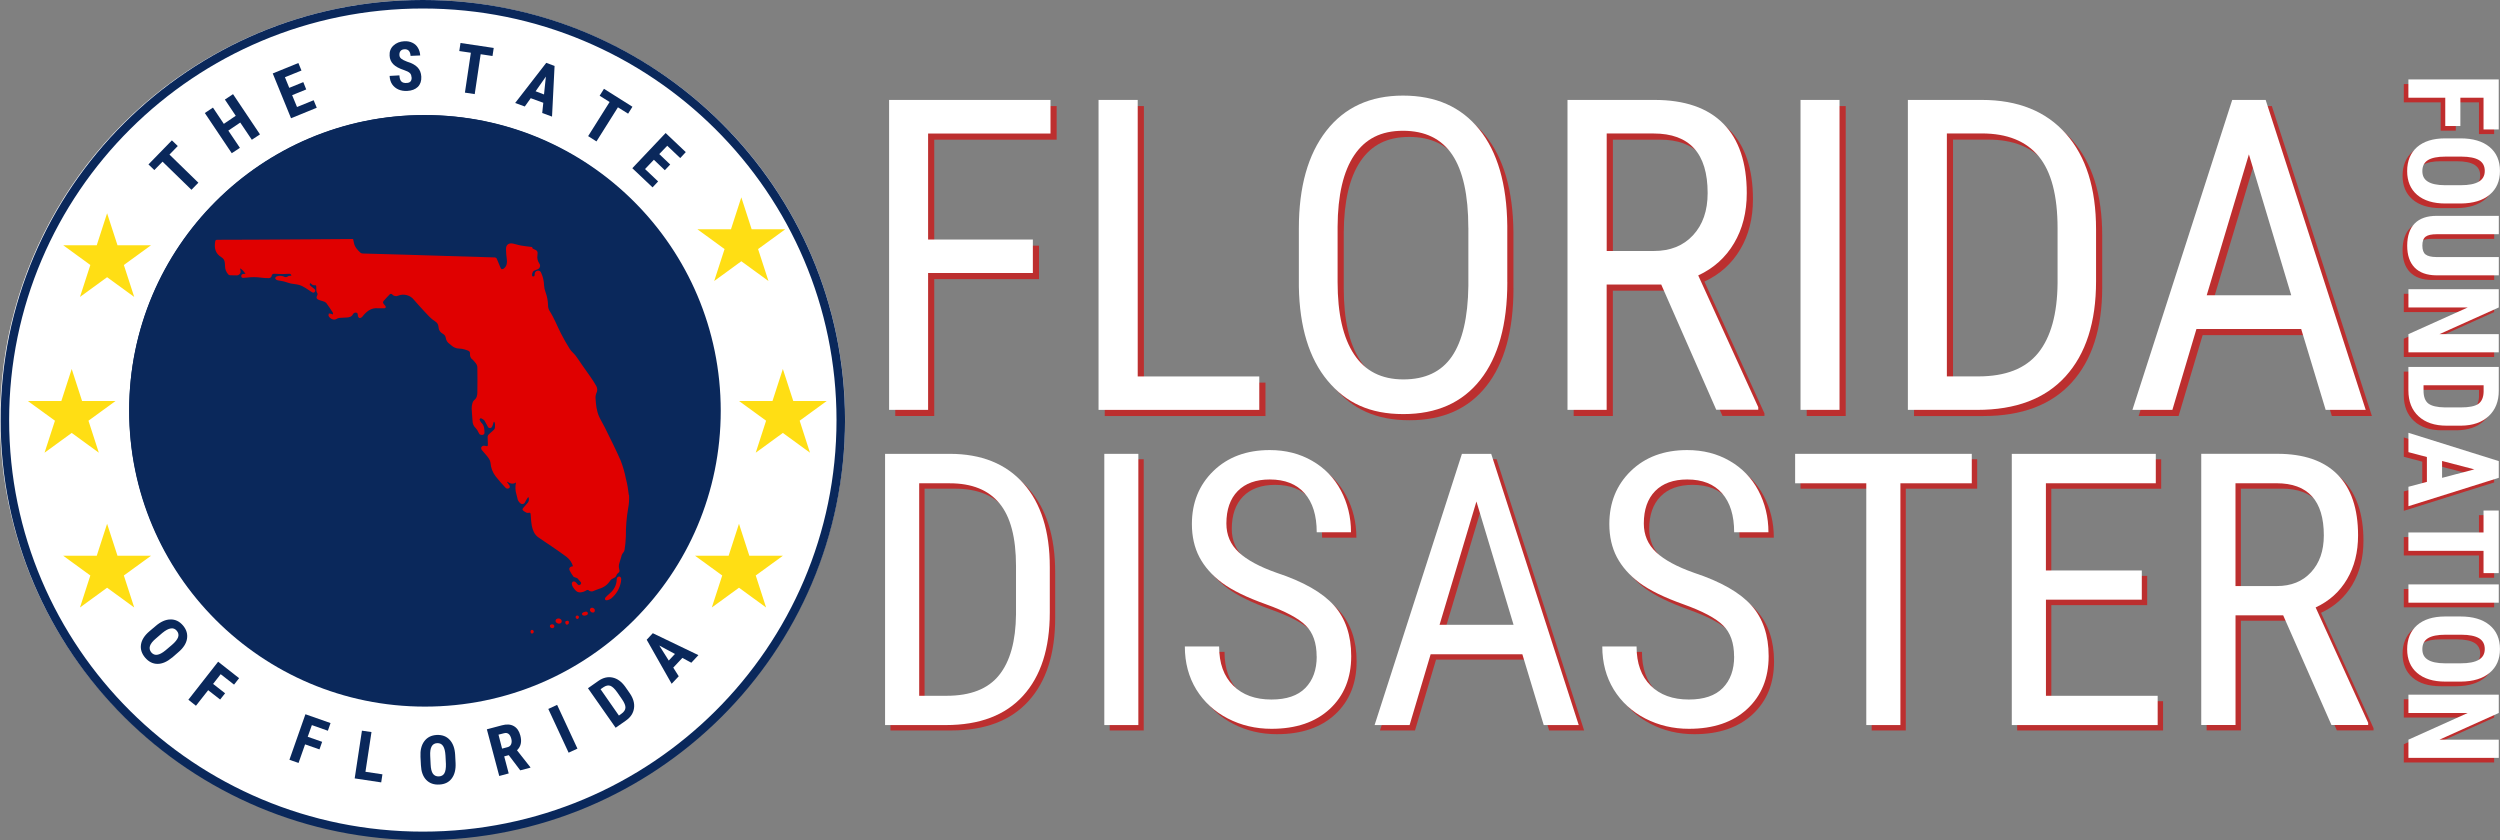 <?xml version="1.0" encoding="UTF-8"?>
<svg id="Layer_2" data-name="Layer 2" xmlns="http://www.w3.org/2000/svg" xmlns:xlink="http://www.w3.org/1999/xlink" viewBox="0 0 589.19 198">
  <rect x="0" y="0" width="589.19" height="198" fill="#808080" stroke="none"/>
  <defs>
    <style>
      .cls-1 {
        clip-path: url(#clippath);
      }

      .cls-2, .cls-3, .cls-4 {
        fill: none;
      }

      .cls-2, .cls-5, .cls-6, .cls-7, .cls-8, .cls-9, .cls-10 {
        stroke-width: 0px;
      }

      .cls-3 {
        stroke-miterlimit: 3.99;
        stroke-width: 3.99px;
      }

      .cls-3, .cls-4 {
        stroke: #0a285b;
      }

      .cls-4 {
        stroke-miterlimit: 4.01;
        stroke-width: 4.01px;
      }

      .cls-11 {
        clip-path: url(#clippath-1);
      }

      .cls-12 {
        clip-path: url(#clippath-4);
      }

      .cls-13 {
        clip-path: url(#clippath-3);
      }

      .cls-14 {
        clip-path: url(#clippath-2);
      }

      .cls-15 {
        clip-path: url(#clippath-7);
      }

      .cls-16 {
        clip-path: url(#clippath-8);
      }

      .cls-17 {
        clip-path: url(#clippath-6);
      }

      .cls-18 {
        clip-path: url(#clippath-5);
      }

      .cls-19 {
        clip-path: url(#clippath-9);
      }

      .cls-20 {
        clip-path: url(#clippath-14);
      }

      .cls-21 {
        clip-path: url(#clippath-13);
      }

      .cls-22 {
        clip-path: url(#clippath-12);
      }

      .cls-23 {
        clip-path: url(#clippath-10);
      }

      .cls-24 {
        clip-path: url(#clippath-15);
      }

      .cls-25 {
        clip-path: url(#clippath-17);
      }

      .cls-26 {
        clip-path: url(#clippath-16);
      }

      .cls-27 {
        clip-path: url(#clippath-19);
      }

      .cls-28 {
        clip-path: url(#clippath-11);
      }

      .cls-29 {
        clip-path: url(#clippath-18);
      }

      .cls-5 {
        fill: rgba(224, 0, 0, .63);
      }

      .cls-6 {
        fill: rgba(224, 0, 0, .65);
      }

      .cls-7 {
        fill: #0a285b;
      }

      .cls-8 {
        fill: #e00000;
      }

      .cls-9 {
        fill: #fff;
      }

      .cls-10 {
        fill: #ffde14;
      }
    </style>
    <clipPath id="clippath">
      <rect class="cls-2" x=".15" width="199" height="198"/>
    </clipPath>
    <clipPath id="clippath-1">
      <path class="cls-2" d="m99.65,0C44.7,0,.15,44.32.15,99s44.55,99,99.5,99,99.5-44.33,99.5-99S154.61,0,99.65,0"/>
    </clipPath>
    <clipPath id="clippath-2">
      <rect class="cls-2" x="30.45" y="27.12" width="139.42" height="139.41"/>
    </clipPath>
    <clipPath id="clippath-3">
      <path class="cls-2" d="m100.15,27.12c-38.5,0-69.71,31.21-69.71,69.7s31.21,69.71,69.71,69.71,69.71-31.21,69.71-69.71S138.65,27.12,100.15,27.12"/>
    </clipPath>
    <clipPath id="clippath-4">
      <rect class="cls-2" x="30.45" y="27.12" width="139" height="139"/>
    </clipPath>
    <clipPath id="clippath-5">
      <path class="cls-2" d="m99.95,27.12c-38.38,0-69.5,31.11-69.5,69.5s31.12,69.5,69.5,69.5,69.5-31.12,69.5-69.5S138.33,27.12,99.95,27.12"/>
    </clipPath>
    <clipPath id="clippath-6">
      <rect class="cls-2" x="50.33" y="56.37" width="98" height="84.02"/>
    </clipPath>
    <clipPath id="clippath-7">
      <rect class="cls-2" x="124.06" y="148.39" width="2.67" height=".98"/>
    </clipPath>
    <clipPath id="clippath-8">
      <rect class="cls-2" x="6.55" y="86.96" width="20.69" height="19.72"/>
    </clipPath>
    <clipPath id="clippath-9">
      <polyline class="cls-2" points="16.9 86.96 19.34 94.5 27.24 94.5 20.85 99.15 23.29 106.69 16.9 102.03 10.5 106.69 12.95 99.15 6.55 94.5 14.46 94.5 16.9 86.96"/>
    </clipPath>
    <clipPath id="clippath-10">
      <rect class="cls-2" x="174.16" y="86.96" width="20.69" height="19.72"/>
    </clipPath>
    <clipPath id="clippath-11">
      <polyline class="cls-2" points="184.5 86.96 186.95 94.5 194.85 94.5 188.46 99.15 190.89 106.69 184.5 102.03 178.11 106.69 180.55 99.15 174.16 94.5 182.06 94.5 184.5 86.96"/>
    </clipPath>
    <clipPath id="clippath-12">
      <rect class="cls-2" x="164.37" y="46.51" width="20.69" height="19.72"/>
    </clipPath>
    <clipPath id="clippath-13">
      <polyline class="cls-2" points="174.71 46.51 177.15 54.04 185.06 54.04 178.66 58.7 181.11 66.23 174.71 61.57 168.32 66.23 170.76 58.7 164.37 54.04 172.27 54.04 174.71 46.51"/>
    </clipPath>
    <clipPath id="clippath-14">
      <rect class="cls-2" x="14.9" y="50.26" width="20.69" height="19.72"/>
    </clipPath>
    <clipPath id="clippath-15">
      <polyline class="cls-2" points="25.24 50.26 27.69 57.8 35.59 57.8 29.19 62.45 31.63 69.98 25.24 65.33 18.85 69.98 21.29 62.45 14.9 57.8 22.8 57.8 25.24 50.26"/>
    </clipPath>
    <clipPath id="clippath-16">
      <rect class="cls-2" x="14.9" y="123.44" width="20.69" height="19.72"/>
    </clipPath>
    <clipPath id="clippath-17">
      <polyline class="cls-2" points="25.24 123.44 27.69 130.98 35.59 130.98 29.19 135.63 31.63 143.17 25.24 138.51 18.85 143.17 21.29 135.63 14.9 130.98 22.8 130.98 25.24 123.44"/>
    </clipPath>
    <clipPath id="clippath-18">
      <rect class="cls-2" x="163.81" y="123.44" width="20.69" height="19.72"/>
    </clipPath>
    <clipPath id="clippath-19">
      <polyline class="cls-2" points="174.16 123.44 176.6 130.98 184.5 130.98 178.11 135.63 180.55 143.17 174.16 138.51 167.76 143.17 170.21 135.63 163.81 130.98 171.72 130.98 174.16 123.44"/>
    </clipPath>
  </defs>
  <g id="Layer_2-2" data-name="Layer 2">
    <ellipse class="cls-9" cx="99.58" cy="98.85" rx="99.58" ry="98.85"/>
  </g>
  <g id="Layer_1-2" data-name="Layer 1">
    <g class="cls-1">
      <g class="cls-11">
        <path class="cls-4" d="m99.65,0C44.7,0,.15,44.32.15,99s44.55,99,99.5,99,99.5-44.33,99.5-99S154.61,0,99.65,0"/>
      </g>
    </g>
    <g class="cls-14">
      <g class="cls-13">
        <path class="cls-7" d="m30.45,27.12h139.42v139.41H30.45V27.12Z"/>
      </g>
    </g>
    <g class="cls-12">
      <g class="cls-18">
        <path class="cls-3" d="m99.95,27.12c-38.38,0-69.5,31.11-69.5,69.5s31.12,69.5,69.5,69.5,69.5-31.12,69.5-69.5S138.33,27.12,99.95,27.12"/>
      </g>
    </g>
    <g class="cls-17">
      <path class="cls-8" d="m148.2,116.68c-.14-1.32-.37-2.63-.7-3.91-.28-1.44-.69-2.83-1.21-4.2-1.15-2.64-2.46-5.2-3.73-7.79-.42-.87-.95-1.69-1.35-2.57-.61-1.34-.76-2.79-.85-4.24-.05-.44.02-.87.18-1.28.29-.56.29-1.13,0-1.69-.4-.71-.84-1.41-1.31-2.08-.68-1-1.4-1.97-2.09-2.97-.49-.7-.95-1.44-1.47-2.12-.43-.55-1.02-1-1.39-1.59-.76-1.2-1.46-2.44-2.1-3.7-.9-1.76-1.59-3.62-2.68-5.29-.23-.41-.35-.85-.34-1.32-.03-1.05-.22-2.06-.58-3.04-.21-.54-.33-1.09-.36-1.66-.03-1.01-.25-1.98-.67-2.9-.05-.2-.17-.34-.34-.45s-.36-.13-.56-.08c-.2.04-.36.13-.48.29s-.18.34-.16.54c.02.16-.02.31-.1.44-.08.08-.36.11-.42.05-.26-.3,0-1.17.39-1.33.27-.11.55-.2.81-.32.14-.05.26-.13.35-.23.1-.1.17-.23.21-.37.04-.14.04-.28.01-.42-.03-.14-.09-.27-.18-.38-.4-.6-.53-1.25-.42-1.95.13-.82-.04-1.1-.83-1.4-.14-.05-.35-.16-.35-.26-.02-.29-.19-.26-.39-.28-.78-.1-1.56-.18-2.36-.32-.61-.11-1.2-.32-1.81-.45-1.05-.21-1.69.28-1.67,1.34.02.79.08,1.57.19,2.34.11.81.03,1.56-.61,2.12-.16.16-.35.24-.58.23-.14-.02-.27-.28-.34-.46-.29-.68-.55-1.38-.85-2.05-.1-.15-.24-.23-.43-.26-3.77-.12-7.54-.23-11.3-.34-3.22-.1-6.44-.2-9.66-.3-1.76-.06-3.51-.1-5.27-.15-1.63-.04-3.25-.08-4.88-.13-.19,0-.36-.05-.52-.15-.73-.66-1.42-1.38-1.6-2.41-.05-.28-.11-.56-.18-.84-.04-.01-.09-.02-.14-.02l-8.71.06c-4.65.03-9.3.06-13.95.09-3.07.02-6.15.03-9.23.03-.28,0-.41.09-.46.36-.29,1.55,0,2.89,1.46,3.76.43.26.68.63.76,1.11.05.3.08.61.08.92,0,.78.26,1.45.78,2.03.11.1.24.17.39.18.51.03,1.03.02,1.54.03.16.01.31-.02.45-.09.14-.07.26-.17.35-.3.09-.13.15-.27.16-.43.02-.16,0-.31-.06-.45-.04-.13-.07-.26-.08-.39.66.31.92.84,1.3,1.27-.19,0-.39.03-.58.06-.28.08-.48.25-.42.58.06.33.31.34.55.33.24,0,.53-.03.78-.06,1.07-.14,2.15-.14,3.22,0,.65.09,1.3.14,1.95.13.17,0,.31-.05.44-.16s.21-.24.23-.41c.07-.31.26-.46.58-.46.24,0,.48,0,.72.02.46.02.92.06,1.38.05.46,0,.97-.07,1.45-.07.13-.01.25.03.35.11.1.09.15.2.15.34-.27.05-.6,0-.78.14-.14.13-.31.19-.5.2-.19.01-.37-.04-.53-.15-.54-.21-1.09-.21-1.64-.02-.18.07-.3.2-.35.39-.02.13.15.33.29.42.17.09.36.14.55.16.43.08.86.13,1.28.24.52.14,1.03.35,1.56.47.65.14,1.32.15,1.95.33,1.08.32,1.95,1.03,2.9,1.63.27.17.52.32.78.03s.11-.55-.13-.76c-.23-.21-.52-.38-.77-.61-.24-.23-.41-.39-.14-.73.12.13.25.24.39.34.15.11.31.17.5.19.52-.03.51-.04.52.49,0,.53-.06.98.27,1.42.06.15.05.3-.04.44-.29.53-.21.86.36,1.09.31.14.66.19.98.31.29.07.54.2.76.39.56.74,1.07,1.52,1.56,2.3.07.11.03.29.03.44-.13-.06-.26-.11-.39-.15-.18-.05-.39-.07-.57-.1-.02.2-.13.43-.06.58.26.6,1.17,1.15,1.86.72.22-.14.45-.22.71-.25.57-.05,1.14-.06,1.71-.09.57-.03,1.17-.16,1.48-.81.1-.16.24-.27.42-.32.18-.05.35-.04.53.05.12.07.14.34.19.53.02.08,0,.18,0,.23.1.17.21.43.36.46.22,0,.42-.07.58-.22.15-.14.28-.29.39-.46.89-1.03,1.92-1.77,3.36-1.64.38.02.75.02,1.13,0,.28,0,.68.09.75-.26.04-.18-.22-.45-.39-.64-.28-.31-.35-.56-.1-.84.44-.51.91-1,1.38-1.49.08-.11.19-.17.33-.17s.25.06.33.17c.18.19.4.31.65.36s.5.01.74-.1c.66-.27,1.33-.3,2.02-.12s1.25.55,1.69,1.11c.76.85,1.5,1.72,2.29,2.55.85.9,1.64,1.86,2.7,2.53.46.27.72.67.78,1.2.03.79.39,1.37,1.08,1.75.36.2.58.51.64.92.09.61.4,1.09.91,1.44.28.2.52.47.81.65.29.18.6.31.93.39.37.08.78.04,1.15.11.47.09.93.22,1.37.39.54.2.59.42.54.99,0,.28.08.54.23.78.09.17.31.28.45.44.47.54,1.06,1.03,1.06,1.81.03,1.95.03,3.89,0,5.83,0,.7-.12,1.39-.78,1.88-.2.2-.33.44-.39.72-.11.41-.18.83-.17,1.26.03.93.15,1.85.2,2.78-.01.74.26,1.37.81,1.87.23.26.41.55.55.86.09.16.18.32.29.51.55.34,1.17.17,1.17-.34,0-.88-.05-1.75-.78-2.41-.2-.23-.33-.49-.39-.78,0-.04.27-.26.35-.23.27.13.52.28.74.45.06.06.1.12.13.2.24.43.48.85.71,1.29.07.21.22.34.44.37.22.04.4-.04.53-.22.13-.21.22-.43.28-.67.06-.18.1-.39.16-.56h.15c.24.39.15.83.15,1.25,0,.21-.07.41-.21.57-.39.39-.84.73-1.24,1.12-.16.15-.26.33-.28.55,0,.59.06,1.2.06,1.79,0,.48-.08.51-.54.39-.34-.08-.71-.12-.95.23s0,.64.2.89c.33.39.68.78,1.01,1.17.39.5.83,1.01.9,1.67.08,1.17.47,2.22,1.17,3.16.74.94,1.52,1.83,2.34,2.69.11.15.26.23.45.25.18.02.34-.04.48-.17.2-.24.13-.52-.19-.88-.13-.16-.24-.32-.35-.49l.06-.09c.65.42,1.3.68,2.05.18-.02.31-.11.55-.12.78-.03.43-.01.86.04,1.29.09.53.3,1.04.39,1.56.07.53.31.95.73,1.28.07.07.16.12.26.15.1.03.2.03.3.02.1-.02.19-.06.28-.11.08-.06.15-.14.2-.23.14-.21.23-.45.36-.66.13-.22.28-.43.44-.67.14.24.19.51.15.79-.05.28-.17.51-.38.7-.31.39-.65.73-.96,1.12-.24.3-.2.48.11.69.2.15.42.28.64.39.15.06.3.08.45.06.45-.09.52-.06.57.39.02.16,0,.32.03.48.04.74.11,1.48.24,2.21.22,1.04.61,2.04,1.52,2.68,1.03.73,2.1,1.41,3.13,2.12,1.17.81,2.37,1.61,3.52,2.48.74.58,1.26,1.32,1.53,2.22-.76.09-1.04.47-.76,1.05.24.47.52.93.83,1.35.1.15.35.19.54.27s.34.08.45.19c.25.26.49.53.71.81.11.09.16.22.14.36-.02.15-.09.25-.22.32-.25.19-.46.09-.65-.14-.15-.21-.32-.39-.52-.54-.17-.1-.35-.12-.54-.05-.17.12-.25.28-.26.48.02.29.1.55.25.78.78,1.17,1.25,1.52,2.52,1.13.27-.08.52-.27.78-.39.11-.05.23-.05.35,0,.17.18.37.28.61.31s.46,0,.68-.13c.43-.16.85-.36,1.3-.5,1.11-.32,1.97-.97,2.59-1.95.17-.21.39-.38.64-.48.39-.19.73-.36.84-.83.06-.16.17-.29.31-.39.42-.33.44-.47.3-.98-.1-.34-.12-.69-.06-1.04.13-.62.39-1.21.54-1.82.06-.38.21-.7.45-.99.18-.19.29-.41.33-.67.17-1.05.27-2.11.31-3.17-.02-2.23.16-4.44.54-6.64.2-1.04.27-2.08.21-3.13Z"/>
    </g>
    <path class="cls-8" d="m145.92,135.88c-.17,0-.31.07-.42.2s-.16.27-.15.44c-.01.65-.16,1.26-.45,1.84-.29.58-.69,1.07-1.19,1.48-.36.31-.71.64-1.03.99-.1.14-.13.3-.08.46.11.15.26.2.43.19.36-.07.7-.21,1-.42,1.23-1.03,2-2.33,2.31-3.91.04-.2.06-.41.07-.62,0-.4-.2-.65-.49-.66Z"/>
    <path class="cls-8" d="m131.28,145.84c-.19.07-.31.2-.34.41-.03.2.04.37.2.49.27.24.58.3.92.17.16-.07.27-.19.31-.36.04-.17.02-.33-.09-.47-.11-.15-.27-.25-.45-.3s-.37-.03-.55.05Z"/>
    <path class="cls-8" d="m137.95,144.16c-.58.11-.88.36-.78.63.09.28.5.39.94.24.26-.08.48-.22.44-.52-.04-.3-.29-.4-.6-.36Z"/>
    <path class="cls-8" d="m139.87,143.34c-.11-.09-.24-.13-.39-.11-.15.02-.27.09-.36.21-.22.3-.05.57.2.82.45.2.71.14.83-.17.06-.14.06-.28.01-.43s-.15-.25-.29-.32Z"/>
    <path class="cls-8" d="m130.33,147.17c-.21-.07-.41-.04-.59.08-.23.22-.2.5.12.71.32.14.59.13.74-.19.06-.12.07-.24.01-.37-.06-.12-.15-.2-.28-.23Z"/>
    <path class="cls-8" d="m133.75,146.29c-.18,0-.46.11-.51.24-.05.22,0,.42.15.59.2.22.43.07.63-.14.13-.44.04-.69-.27-.69Z"/>
    <g class="cls-15">
      <path class="cls-8" d="m125.53,148.47c-.23-.08-.47.03-.51.38.03.32.18.53.47.45.18-.08.29-.21.32-.39-.02-.2-.11-.35-.29-.44Z"/>
    </g>
    <path class="cls-8" d="m136.07,145.07c-.35,0-.45.24-.39.49.06.18.18.29.35.34.18-.03.31-.13.39-.3.05-.13.04-.24-.04-.36-.08-.11-.18-.17-.32-.18Z"/>
    <path class="cls-5" d="m244.87,65.79h-24.69v32.25h-9.19V25h38.04v7.92h-28.85v24.98h24.69v7.9Z"/>
    <path class="cls-5" d="m269.59,90.17h28.65v7.88h-37.88V25h9.23v65.17Z"/>
    <path class="cls-5" d="m356.69,67.94c0,9.97-2.13,17.66-6.38,23.04-4.25,5.38-10.29,8.06-18.13,8.06s-13.46-2.61-17.83-7.85c-4.36-5.23-6.63-12.63-6.79-22.19v-13.75c0-9.76,2.15-17.42,6.46-22.96,4.32-5.54,10.34-8.31,18.08-8.31s13.69,2.66,17.98,7.96c4.29,5.31,6.49,12.88,6.6,22.71v13.29Zm-9.19-12.79c0-7.72-1.27-13.46-3.79-17.23-2.53-3.76-6.4-5.65-11.6-5.65s-8.89,1.91-11.48,5.73c-2.58,3.81-3.9,9.43-3.94,16.85v13.08c0,7.46,1.3,13.15,3.9,17.06,2.59,3.92,6.46,5.88,11.6,5.88s8.96-1.8,11.44-5.42c2.48-3.63,3.78-9.17,3.88-16.63v-13.69Z"/>
    <path class="cls-5" d="m392.96,68.5h-12.85v29.54h-9.23V25h20.48c7.15,0,12.57,1.87,16.25,5.6,3.68,3.72,5.52,9.18,5.52,16.35,0,4.53-1,8.47-3,11.83-1.99,3.36-4.8,5.89-8.44,7.58l14.15,31.06v.6h-9.9l-12.98-29.54Zm-12.85-7.9h11.15c3.84,0,6.92-1.23,9.21-3.71,2.29-2.47,3.44-5.78,3.44-9.94,0-9.36-4.25-14.04-12.75-14.04h-11.04v27.69Z"/>
    <path class="cls-5" d="m434.99,98.04h-9.19V25h9.19v73.04Z"/>
    <path class="cls-5" d="m451.09,98.04V25h17.42c8.53,0,15.15,2.67,19.85,8,4.72,5.33,7.08,12.83,7.08,22.5v12.23c0,9.67-2.4,17.14-7.19,22.42-4.78,5.27-11.72,7.9-20.81,7.9h-16.35Zm9.19-65.13v57.25h7.38c6.46,0,11.17-1.84,14.15-5.54,2.97-3.69,4.49-9.17,4.56-16.44v-12.94c0-7.69-1.48-13.34-4.44-16.94-2.96-3.59-7.43-5.4-13.42-5.4h-8.23Z"/>
    <path class="cls-5" d="m543.8,78.98h-24.69l-5.67,19.06h-9.42l23.52-73.04h7.88l23.58,73.04h-9.44l-5.77-19.06Zm-22.27-7.94h19.92l-9.98-33.21-9.94,33.21Z"/>
    <path class="cls-9" d="m243.42,64.34h-24.69v32.25h-9.19V23.55h38.04v7.92h-28.85v24.98h24.69v7.9Z"/>
    <path class="cls-9" d="m268.13,88.72h28.65v7.88h-37.88V23.55h9.23v65.17Z"/>
    <path class="cls-9" d="m355.24,66.49c0,9.97-2.13,17.66-6.38,23.04-4.25,5.38-10.29,8.06-18.13,8.06s-13.46-2.61-17.83-7.85c-4.36-5.23-6.63-12.63-6.79-22.19v-13.75c0-9.76,2.15-17.42,6.46-22.96,4.32-5.54,10.34-8.31,18.08-8.31s13.69,2.66,17.98,7.96c4.29,5.31,6.49,12.88,6.6,22.71v13.29Zm-9.19-12.79c0-7.72-1.27-13.46-3.79-17.23-2.53-3.76-6.4-5.65-11.6-5.65s-8.89,1.91-11.48,5.73c-2.58,3.81-3.9,9.43-3.94,16.85v13.08c0,7.46,1.3,13.15,3.9,17.06,2.59,3.92,6.46,5.88,11.6,5.88s8.96-1.8,11.44-5.42c2.48-3.63,3.78-9.17,3.88-16.63v-13.69Z"/>
    <path class="cls-9" d="m391.5,67.05h-12.85v29.54h-9.23V23.55h20.48c7.15,0,12.57,1.87,16.25,5.6,3.68,3.72,5.52,9.18,5.52,16.35,0,4.53-1,8.47-3,11.83-1.99,3.36-4.8,5.89-8.44,7.58l14.15,31.06v.6h-9.9l-12.98-29.54Zm-12.85-7.9h11.15c3.84,0,6.92-1.23,9.21-3.71,2.29-2.47,3.44-5.78,3.44-9.94,0-9.36-4.25-14.04-12.75-14.04h-11.04v27.69Z"/>
    <path class="cls-9" d="m433.53,96.59h-9.19V23.55h9.19v73.04Z"/>
    <path class="cls-9" d="m449.64,96.59V23.55h17.42c8.53,0,15.15,2.67,19.85,8,4.72,5.33,7.08,12.83,7.08,22.5v12.23c0,9.67-2.4,17.14-7.19,22.42-4.78,5.27-11.72,7.9-20.81,7.9h-16.35Zm9.19-65.13v57.25h7.38c6.46,0,11.17-1.84,14.15-5.54,2.97-3.69,4.49-9.17,4.56-16.44v-12.94c0-7.69-1.48-13.34-4.44-16.94-2.96-3.59-7.43-5.4-13.42-5.4h-8.23Z"/>
    <path class="cls-9" d="m542.34,77.53h-24.69l-5.67,19.06h-9.42l23.52-73.04h7.88l23.58,73.04h-9.44l-5.77-19.06Zm-22.27-7.94h19.92l-9.98-33.21-9.94,33.21Z"/>
    <path class="cls-6" d="m575.21,30.79v-6.67h-8.69v-4.31h21.29v11.79h-3.58v-7.48h-5.46v6.67h-3.56Z"/>
    <path class="cls-6" d="m575.25,49.05c-2.86,0-5.08-.68-6.67-2.04-1.57-1.35-2.35-3.22-2.35-5.6s.78-4.27,2.33-5.65c1.57-1.36,3.76-2.05,6.58-2.06h3.65c2.93,0,5.21.67,6.85,2.02,1.64,1.36,2.46,3.24,2.46,5.65s-.81,4.24-2.42,5.6c-1.61,1.36-3.88,2.05-6.79,2.08h-3.65Zm3.58-4.31c1.92,0,3.34-.28,4.27-.83.94-.54,1.42-1.39,1.42-2.54s-.45-1.99-1.35-2.54c-.91-.54-2.28-.82-4.13-.83h-3.79c-1.86,0-3.24.28-4.13.83-.88.55-1.31,1.42-1.31,2.58s.43,1.94,1.29,2.48c.86.55,2.2.84,4.02.85h3.71Z"/>
    <path class="cls-6" d="m587.81,65.98h-14.73c-2.22-.02-3.93-.63-5.1-1.83-1.17-1.2-1.75-2.92-1.75-5.17s.59-4.02,1.77-5.23c1.19-1.2,2.92-1.79,5.17-1.79h14.65v4.33h-14.65c-1.21,0-2.08.19-2.6.58-.52.39-.77,1.09-.77,2.1s.26,1.73.77,2.1c.51.39,1.35.59,2.52.6h14.73v4.29Z"/>
    <path class="cls-6" d="m566.52,84.13v-4.29l13.98-6.29h-13.98v-4.31h21.29v4.31l-13.98,6.29h13.98v4.29h-21.29Z"/>
    <path class="cls-6" d="m566.52,87.57h21.29v5.63c0,2.5-.79,4.48-2.38,5.96-1.57,1.47-3.73,2.22-6.48,2.25h-3.46c-2.79,0-4.99-.74-6.58-2.21-1.6-1.47-2.4-3.51-2.4-6.1v-5.52Zm17.71,4.31h-14.15v1.27c0,1.44.38,2.46,1.13,3.04.76.58,2.07.89,3.94.92h3.69c1.98,0,3.36-.28,4.15-.83.79-.56,1.21-1.5,1.25-2.83v-1.56Z"/>
    <path class="cls-6" d="m570.87,114.65v-5.85l-4.35-1.15v-4.56l21.29,6.67v3.94l-21.29,6.69v-4.58l4.35-1.15Zm3.58-4.92v3.98l7.6-2-7.6-1.98Z"/>
    <path class="cls-6" d="m584.23,136.16v-5.25h-17.71v-4.33h17.71v-5.17h3.58v14.75h-3.58Z"/>
    <path class="cls-6" d="m566.52,143.13v-4.31h21.29v4.31h-21.29Z"/>
    <path class="cls-6" d="m575.25,161.73c-2.86,0-5.08-.68-6.67-2.04-1.57-1.35-2.35-3.22-2.35-5.6s.78-4.27,2.33-5.65c1.57-1.36,3.76-2.05,6.58-2.06h3.65c2.93,0,5.21.67,6.85,2.02,1.64,1.36,2.46,3.24,2.46,5.65s-.81,4.24-2.42,5.6c-1.61,1.36-3.88,2.05-6.79,2.08h-3.65Zm3.58-4.31c1.92,0,3.34-.28,4.27-.83.94-.54,1.42-1.39,1.42-2.54s-.45-1.99-1.35-2.54c-.91-.54-2.28-.82-4.13-.83h-3.79c-1.86,0-3.24.28-4.13.83-.88.55-1.31,1.42-1.31,2.58s.43,1.94,1.29,2.48c.86.55,2.2.84,4.02.85h3.71Z"/>
    <path class="cls-6" d="m566.52,179.69v-4.29l13.98-6.29h-13.98v-4.31h21.29v4.31l-13.98,6.29h13.98v4.29h-21.29Z"/>
    <path class="cls-9" d="m576.29,29.7v-6.67h-8.69v-4.31h21.29v11.79h-3.58v-7.48h-5.46v6.67h-3.56Z"/>
    <path class="cls-9" d="m576.33,47.96c-2.86,0-5.08-.68-6.67-2.04-1.57-1.35-2.35-3.22-2.35-5.6s.78-4.27,2.33-5.65c1.57-1.36,3.76-2.05,6.58-2.06h3.65c2.93,0,5.21.67,6.85,2.02,1.64,1.36,2.46,3.24,2.46,5.65s-.81,4.24-2.42,5.6c-1.61,1.36-3.88,2.05-6.79,2.08h-3.65Zm3.58-4.31c1.92,0,3.34-.28,4.27-.83.94-.54,1.42-1.39,1.42-2.54s-.45-1.99-1.35-2.54c-.91-.54-2.28-.82-4.13-.83h-3.79c-1.86,0-3.24.28-4.13.83-.88.55-1.31,1.42-1.31,2.58s.43,1.94,1.29,2.48c.86.55,2.2.84,4.02.85h3.71Z"/>
    <path class="cls-9" d="m588.9,64.89h-14.73c-2.22-.02-3.93-.63-5.1-1.83-1.17-1.2-1.75-2.92-1.75-5.17s.59-4.02,1.77-5.23c1.19-1.2,2.92-1.79,5.17-1.79h14.65v4.33h-14.65c-1.21,0-2.08.19-2.6.58-.52.39-.77,1.09-.77,2.1s.26,1.73.77,2.1c.51.39,1.35.59,2.52.6h14.73v4.29Z"/>
    <path class="cls-9" d="m567.61,83.04v-4.29l13.98-6.29h-13.98v-4.31h21.29v4.31l-13.98,6.29h13.98v4.29h-21.29Z"/>
    <path class="cls-9" d="m567.61,86.48h21.29v5.63c0,2.5-.79,4.48-2.38,5.96-1.57,1.47-3.73,2.22-6.48,2.25h-3.46c-2.79,0-4.99-.74-6.58-2.21-1.6-1.47-2.4-3.51-2.4-6.1v-5.52Zm17.71,4.31h-14.15v1.27c0,1.44.38,2.46,1.13,3.04.76.58,2.07.89,3.94.92h3.69c1.98,0,3.36-.28,4.15-.83.79-.56,1.21-1.5,1.25-2.83v-1.56Z"/>
    <path class="cls-9" d="m571.96,113.56v-5.85l-4.35-1.15v-4.56l21.29,6.67v3.94l-21.29,6.69v-4.58l4.35-1.15Zm3.58-4.92v3.98l7.6-2-7.6-1.98Z"/>
    <path class="cls-9" d="m585.31,135.07v-5.25h-17.71v-4.33h17.71v-5.17h3.58v14.75h-3.58Z"/>
    <path class="cls-9" d="m567.61,142.04v-4.31h21.29v4.31h-21.29Z"/>
    <path class="cls-9" d="m576.33,160.64c-2.86,0-5.08-.68-6.67-2.04-1.57-1.35-2.35-3.22-2.35-5.6s.78-4.27,2.33-5.65c1.57-1.36,3.76-2.05,6.58-2.06h3.65c2.93,0,5.21.67,6.85,2.02,1.64,1.36,2.46,3.24,2.46,5.65s-.81,4.24-2.42,5.6c-1.61,1.36-3.88,2.05-6.79,2.08h-3.65Zm3.58-4.31c1.92,0,3.34-.28,4.27-.83.94-.54,1.42-1.39,1.42-2.54s-.45-1.99-1.35-2.54c-.91-.54-2.28-.82-4.13-.83h-3.79c-1.86,0-3.24.28-4.13.83-.88.55-1.31,1.42-1.31,2.58s.43,1.94,1.29,2.48c.86.55,2.2.84,4.02.85h3.71Z"/>
    <path class="cls-9" d="m567.61,178.61v-4.29l13.98-6.29h-13.98v-4.31h21.29v4.31l-13.98,6.29h13.98v4.29h-21.29Z"/>
    <path class="cls-5" d="m209.86,172.15v-63.92h15.23c7.47,0,13.27,2.33,17.4,7s6.19,11.23,6.19,19.69v10.71c0,8.46-2.1,14.99-6.29,19.6-4.18,4.61-10.25,6.92-18.21,6.92h-14.31Zm8.04-56.98v50.08h6.44c5.65,0,9.78-1.61,12.38-4.85,2.61-3.23,3.94-8.03,4-14.38v-11.33c0-6.72-1.3-11.65-3.9-14.79-2.58-3.15-6.49-4.73-11.73-4.73h-7.19Z"/>
    <path class="cls-5" d="m269.55,172.15h-8.02v-63.92h8.02v63.92Z"/>
    <path class="cls-5" d="m311.57,155.98c0-3.18-.86-5.61-2.58-7.31-1.72-1.71-4.84-3.36-9.35-4.98-4.52-1.61-7.97-3.3-10.35-5.06-2.38-1.78-4.16-3.8-5.35-6.06-1.18-2.26-1.77-4.86-1.77-7.79,0-5.05,1.69-9.22,5.06-12.5,3.39-3.29,7.82-4.94,13.29-4.94,3.75,0,7.08.85,10,2.54,2.93,1.68,5.19,4.02,6.77,7,1.58,2.99,2.38,6.27,2.38,9.83h-8.08c0-3.96-.95-7.02-2.85-9.19-1.91-2.17-4.64-3.25-8.21-3.25-3.25,0-5.77.91-7.56,2.73-1.78,1.82-2.67,4.37-2.67,7.65,0,2.7.96,4.95,2.9,6.77,1.93,1.81,4.92,3.43,8.96,4.85,6.29,2.08,10.79,4.65,13.5,7.69s4.06,7.02,4.06,11.94c0,5.18-1.69,9.33-5.06,12.46-3.36,3.11-7.94,4.67-13.73,4.67-3.72,0-7.16-.81-10.31-2.44-3.14-1.63-5.61-3.9-7.42-6.83-1.79-2.94-2.69-6.32-2.69-10.13h8.08c0,3.95,1.1,7.02,3.31,9.21,2.21,2.2,5.21,3.29,9.02,3.29,3.54,0,6.2-.9,7.98-2.71,1.79-1.82,2.69-4.3,2.69-7.44Z"/>
    <path class="cls-5" d="m360.04,155.46h-21.6l-4.96,16.69h-8.25l20.58-63.92h6.9l20.63,63.92h-8.25l-5.04-16.69Zm-19.5-6.94h17.44l-8.75-29.06-8.69,29.06Z"/>
    <path class="cls-5" d="m409.95,155.98c0-3.18-.86-5.61-2.58-7.31-1.72-1.71-4.84-3.36-9.35-4.98-4.52-1.61-7.97-3.3-10.35-5.06-2.38-1.78-4.16-3.8-5.35-6.06-1.18-2.26-1.77-4.86-1.77-7.79,0-5.05,1.69-9.22,5.06-12.5,3.39-3.29,7.82-4.94,13.29-4.94,3.75,0,7.08.85,10,2.54,2.93,1.68,5.19,4.02,6.77,7,1.58,2.99,2.38,6.27,2.38,9.83h-8.08c0-3.96-.95-7.02-2.85-9.19-1.91-2.17-4.64-3.25-8.21-3.25-3.25,0-5.77.91-7.56,2.73-1.78,1.82-2.67,4.37-2.67,7.65,0,2.7.96,4.95,2.9,6.77,1.93,1.81,4.92,3.43,8.96,4.85,6.29,2.08,10.79,4.65,13.5,7.69s4.06,7.02,4.06,11.94c0,5.18-1.69,9.33-5.06,12.46-3.36,3.11-7.94,4.67-13.73,4.67-3.72,0-7.16-.81-10.31-2.44-3.14-1.63-5.61-3.9-7.42-6.83-1.79-2.94-2.69-6.32-2.69-10.13h8.08c0,3.95,1.1,7.02,3.31,9.21,2.21,2.2,5.21,3.29,9.02,3.29,3.54,0,6.2-.9,7.98-2.71,1.79-1.82,2.69-4.3,2.69-7.44Z"/>
    <path class="cls-5" d="m465.96,115.17h-16.81v56.98h-8.04v-56.98h-16.77v-6.94h41.63v6.94Z"/>
    <path class="cls-5" d="m506.05,142.61h-22.6v22.65h26.33v6.9h-34.38v-63.92h33.94v6.94h-25.9v20.54h22.6v6.9Z"/>
    <path class="cls-5" d="m539.36,146.29h-11.23v25.85h-8.08v-63.92h17.92c6.26,0,11,1.64,14.21,4.9,3.22,3.27,4.83,8.04,4.83,14.33,0,3.95-.87,7.39-2.6,10.33-1.74,2.95-4.2,5.16-7.4,6.65l12.38,27.19v.52h-8.65l-11.38-25.85Zm-11.23-6.9h9.73c3.38,0,6.06-1.08,8.06-3.25,2.01-2.17,3.02-5.06,3.02-8.69,0-8.19-3.72-12.29-11.17-12.29h-9.65v24.23Z"/>
    <path class="cls-9" d="m208.59,170.88v-63.92h15.23c7.47,0,13.27,2.33,17.4,7s6.19,11.23,6.19,19.69v10.71c0,8.46-2.1,14.99-6.29,19.6-4.18,4.61-10.25,6.92-18.21,6.92h-14.31Zm8.04-56.98v50.08h6.44c5.65,0,9.78-1.61,12.38-4.85,2.61-3.23,3.94-8.03,4-14.38v-11.33c0-6.72-1.3-11.65-3.9-14.79-2.58-3.15-6.49-4.73-11.73-4.73h-7.19Z"/>
    <path class="cls-9" d="m268.28,170.88h-8.02v-63.92h8.02v63.92Z"/>
    <path class="cls-9" d="m310.3,154.71c0-3.18-.86-5.61-2.58-7.31-1.72-1.71-4.84-3.36-9.35-4.98-4.52-1.61-7.97-3.3-10.35-5.06-2.38-1.78-4.16-3.8-5.35-6.06-1.18-2.26-1.77-4.86-1.77-7.79,0-5.05,1.69-9.22,5.06-12.5,3.39-3.29,7.82-4.94,13.29-4.94,3.75,0,7.08.85,10,2.54,2.93,1.68,5.19,4.02,6.77,7,1.58,2.99,2.38,6.27,2.38,9.83h-8.08c0-3.96-.95-7.02-2.85-9.19-1.91-2.17-4.64-3.25-8.21-3.25-3.25,0-5.77.91-7.56,2.73-1.78,1.82-2.67,4.37-2.67,7.65,0,2.7.96,4.95,2.9,6.77,1.93,1.81,4.92,3.43,8.96,4.85,6.29,2.08,10.79,4.65,13.5,7.69s4.06,7.02,4.06,11.94c0,5.18-1.69,9.33-5.06,12.46-3.36,3.11-7.94,4.67-13.73,4.67-3.72,0-7.16-.81-10.31-2.44-3.14-1.63-5.61-3.9-7.42-6.83-1.79-2.94-2.69-6.32-2.69-10.13h8.08c0,3.95,1.1,7.02,3.31,9.21,2.21,2.2,5.21,3.29,9.02,3.29,3.54,0,6.2-.9,7.98-2.71,1.79-1.82,2.69-4.3,2.69-7.44Z"/>
    <path class="cls-9" d="m358.77,154.19h-21.6l-4.96,16.69h-8.25l20.58-63.92h6.9l20.63,63.92h-8.25l-5.04-16.69Zm-19.5-6.94h17.44l-8.75-29.06-8.69,29.06Z"/>
    <path class="cls-9" d="m408.68,154.71c0-3.18-.86-5.61-2.58-7.31-1.72-1.71-4.84-3.36-9.35-4.98-4.52-1.61-7.97-3.3-10.35-5.06-2.38-1.78-4.16-3.8-5.35-6.06-1.18-2.26-1.77-4.86-1.77-7.79,0-5.05,1.69-9.22,5.06-12.5,3.39-3.29,7.82-4.94,13.29-4.94,3.75,0,7.08.85,10,2.54,2.93,1.68,5.19,4.02,6.77,7,1.58,2.99,2.38,6.27,2.38,9.83h-8.08c0-3.96-.95-7.02-2.85-9.19-1.91-2.17-4.64-3.25-8.21-3.25-3.25,0-5.77.91-7.56,2.73-1.78,1.82-2.67,4.37-2.67,7.65,0,2.7.96,4.95,2.9,6.77,1.93,1.81,4.92,3.43,8.96,4.85,6.29,2.08,10.79,4.65,13.5,7.69s4.06,7.02,4.06,11.94c0,5.18-1.69,9.33-5.06,12.46-3.36,3.11-7.94,4.67-13.73,4.67-3.72,0-7.16-.81-10.31-2.44-3.14-1.63-5.61-3.9-7.42-6.83-1.79-2.94-2.69-6.32-2.69-10.13h8.08c0,3.95,1.1,7.02,3.31,9.21,2.21,2.2,5.21,3.29,9.02,3.29,3.54,0,6.2-.9,7.98-2.71,1.79-1.82,2.69-4.3,2.69-7.44Z"/>
    <path class="cls-9" d="m464.69,113.9h-16.81v56.98h-8.04v-56.98h-16.77v-6.94h41.63v6.94Z"/>
    <path class="cls-9" d="m504.78,141.33h-22.6v22.65h26.33v6.9h-34.38v-63.92h33.94v6.94h-25.9v20.54h22.6v6.9Z"/>
    <path class="cls-9" d="m538.09,145.02h-11.23v25.85h-8.08v-63.92h17.92c6.26,0,11,1.64,14.21,4.9,3.22,3.27,4.83,8.04,4.83,14.33,0,3.95-.87,7.39-2.6,10.33-1.74,2.95-4.2,5.16-7.4,6.65l12.38,27.19v.52h-8.65l-11.38-25.85Zm-11.23-6.9h9.73c3.38,0,6.06-1.08,8.06-3.25,2.01-2.17,3.02-5.06,3.02-8.69,0-8.19-3.72-12.29-11.17-12.29h-9.65v24.23Z"/>
    <g class="cls-16">
      <g class="cls-19">
        <path class="cls-10" d="m6.55,86.96h20.69v19.72H6.55v-19.72Z"/>
      </g>
    </g>
    <path class="cls-7" d="m41.9,34.41l-1.96,2.02,6.81,6.63-1.63,1.67-6.81-6.63-1.94,1.98-1.38-1.33,5.52-5.67,1.38,1.33Z"/>
    <path class="cls-7" d="m61.27,31.67l-1.92,1.27-2.73-4.06-2.81,1.9,2.73,4.06-1.92,1.27-6.35-9.48,1.92-1.27,2.56,3.83,2.81-1.9-2.56-3.83,1.92-1.27,6.35,9.48Z"/>
    <path class="cls-7" d="m72.16,21.08l-3.31,1.35,1.15,2.79,3.92-1.6.73,1.77-6.06,2.48-4.31-10.56,6.04-2.46.73,1.77-3.9,1.58,1.02,2.5,3.31-1.35.69,1.73Z"/>
    <path class="cls-7" d="m96.98,18.21c-.02-.46-.16-.8-.42-1.02-.25-.23-.7-.46-1.33-.67-1.17-.38-2.02-.84-2.56-1.4-.53-.55-.81-1.22-.85-2-.06-.97.24-1.76.9-2.38.67-.63,1.52-.96,2.56-1.02.71-.04,1.34.08,1.9.35.57.27,1.01.66,1.31,1.19.32.52.5,1.12.54,1.81l-2.27.1c-.03-.54-.17-.94-.42-1.21-.25-.26-.59-.38-1.02-.35-.41.02-.71.15-.92.4s-.3.58-.27.98c.01.32.15.6.42.83.26.22.72.46,1.38.71,1.13.33,1.95.79,2.48,1.35.54.56.83,1.29.88,2.19.05,1-.22,1.8-.81,2.4-.6.58-1.44.91-2.52.96-.74.04-1.42-.07-2.04-.33-.63-.28-1.13-.69-1.5-1.23-.36-.54-.56-1.2-.6-1.98l2.31-.13c.03.67.18,1.15.46,1.44.28.28.71.4,1.29.35.8-.04,1.18-.49,1.13-1.35Z"/>
    <path class="cls-7" d="m116.07,13.2l-2.79-.42-1.4,9.4-2.31-.35,1.4-9.4-2.73-.4.29-1.9,7.83,1.17-.29,1.9Z"/>
    <path class="cls-7" d="m128.04,24.22l-2.96-1.08-1.4,1.96-2.27-.83,7.33-9.46,1.96.73-.6,11.94-2.31-.85.25-2.4Zm-1.81-2.71l1.98.75.44-4.21-2.42,3.46Z"/>
    <path class="cls-7" d="m148.03,26.79l-2.4-1.5-5.06,8.04-1.96-1.25,5.06-8.04-2.35-1.48,1.02-1.63,6.71,4.23-1.02,1.63Z"/>
    <path class="cls-7" d="m156.68,40.11l-2.58-2.46-2.08,2.19,3.08,2.92-1.31,1.4-4.77-4.52,7.85-8.29,4.75,4.5-1.31,1.4-3.06-2.9-1.88,1.96,2.58,2.46-1.27,1.35Z"/>
    <path class="cls-7" d="m40.55,154.98c-1.17.98-2.31,1.48-3.42,1.48s-2.08-.49-2.92-1.46c-.82-.97-1.15-2.01-.98-3.1.17-1.09.82-2.13,1.96-3.1l1.5-1.27c1.18-1.01,2.34-1.53,3.48-1.54,1.14-.03,2.13.45,2.96,1.42.82.97,1.13,2.02.94,3.15-.18,1.11-.87,2.17-2.06,3.17l-1.46,1.27Zm-.04-2.98c.78-.67,1.26-1.27,1.46-1.81.19-.55.09-1.07-.31-1.54-.39-.46-.86-.64-1.42-.54-.56.08-1.22.44-1.98,1.06l-1.52,1.31c-.77.64-1.23,1.23-1.4,1.77s-.06,1.05.33,1.52c.39.44.85.63,1.4.54.55-.08,1.2-.43,1.94-1.04l1.5-1.27Z"/>
    <path class="cls-7" d="m51.89,164.87l-2.83-2.21-2.88,3.67-1.79-1.42,7.02-8.96,4.94,3.88-1.19,1.52-3.15-2.46-1.79,2.29,2.83,2.21-1.17,1.48Z"/>
    <path class="cls-7" d="m75.3,176.62l-3.4-1.19-1.54,4.38-2.15-.75,3.77-10.73,5.92,2.08-.63,1.81-3.77-1.33-.98,2.75,3.4,1.19-.63,1.79Z"/>
    <path class="cls-7" d="m86.13,181.89l4,.6-.29,1.9-6.25-.94,1.71-11.25,2.25.33-1.42,9.35Z"/>
    <path class="cls-7" d="m107.37,179.85c.07,1.53-.24,2.74-.92,3.63-.67.89-1.64,1.36-2.92,1.42-1.28.07-2.31-.3-3.08-1.1-.77-.8-1.18-1.96-1.25-3.46l-.1-1.96c-.08-1.54.21-2.77.9-3.69.68-.92,1.66-1.41,2.94-1.48,1.28-.05,2.3.33,3.06,1.17.76.82,1.19,2,1.27,3.54l.1,1.94Zm-2.38-1.77c-.06-1.01-.24-1.76-.56-2.25-.31-.48-.77-.71-1.4-.69-.6.03-1.04.29-1.31.79-.27.5-.38,1.24-.33,2.21l.1,2.02c.04,1,.22,1.73.54,2.19.33.45.8.66,1.42.63.59-.03,1.03-.28,1.29-.75.26-.48.38-1.21.35-2.19l-.1-1.96Z"/>
    <path class="cls-7" d="m119.91,177.97l-1.08.29,1.06,4.02-2.23.6-2.92-11,3.54-.94c1.11-.3,2.04-.25,2.79.17.76.42,1.28,1.16,1.56,2.23.39,1.46.13,2.62-.79,3.48l3.15,4,.02.1-2.4.63-2.71-3.58Zm-1.58-1.54l1.25-.33c.44-.11.73-.34.88-.71.15-.36.17-.79.04-1.29-.29-1.09-.87-1.53-1.73-1.29l-1.29.33.85,3.29Z"/>
    <path class="cls-7" d="m136.09,176.43l-2.08.96-4.79-10.31,2.08-.96,4.79,10.31Z"/>
    <path class="cls-7" d="m145.09,171.51l-6.52-9.31,2.46-1.73c1.1-.76,2.21-1.03,3.33-.79,1.13.24,2.11.95,2.98,2.15l1.06,1.52c.84,1.21,1.19,2.4,1.02,3.56-.16,1.16-.79,2.13-1.92,2.92l-2.42,1.69Zm-3.54-9.06l4.31,6.19.56-.4c.63-.44.95-.92.98-1.44.03-.51-.24-1.17-.79-1.98l-1.13-1.63c-.61-.86-1.15-1.38-1.63-1.56-.48-.18-1.03-.07-1.63.33l-.69.48Z"/>
    <path class="cls-7" d="m160.82,155.05l-2.15,2.29,1.29,2.04-1.67,1.77-5.88-10.38,1.44-1.54,10.75,5.17-1.67,1.79-2.13-1.15Zm-3.21.63l1.46-1.56-3.69-1.98,2.23,3.54Z"/>
    <g class="cls-23">
      <g class="cls-28">
        <path class="cls-10" d="m174.16,86.96h20.69v19.72h-20.69v-19.72Z"/>
      </g>
    </g>
    <g class="cls-22">
      <g class="cls-21">
        <path class="cls-10" d="m164.37,46.51h20.69v19.72h-20.69v-19.72Z"/>
      </g>
    </g>
    <g class="cls-20">
      <g class="cls-24">
        <path class="cls-10" d="m14.9,50.26h20.69v19.72H14.9v-19.72Z"/>
      </g>
    </g>
    <g class="cls-26">
      <g class="cls-25">
        <path class="cls-10" d="m14.9,123.44h20.69v19.72H14.9v-19.72Z"/>
      </g>
    </g>
    <g class="cls-29">
      <g class="cls-27">
        <path class="cls-10" d="m163.81,123.44h20.69v19.72h-20.69v-19.72Z"/>
      </g>
    </g>
  </g>
</svg>